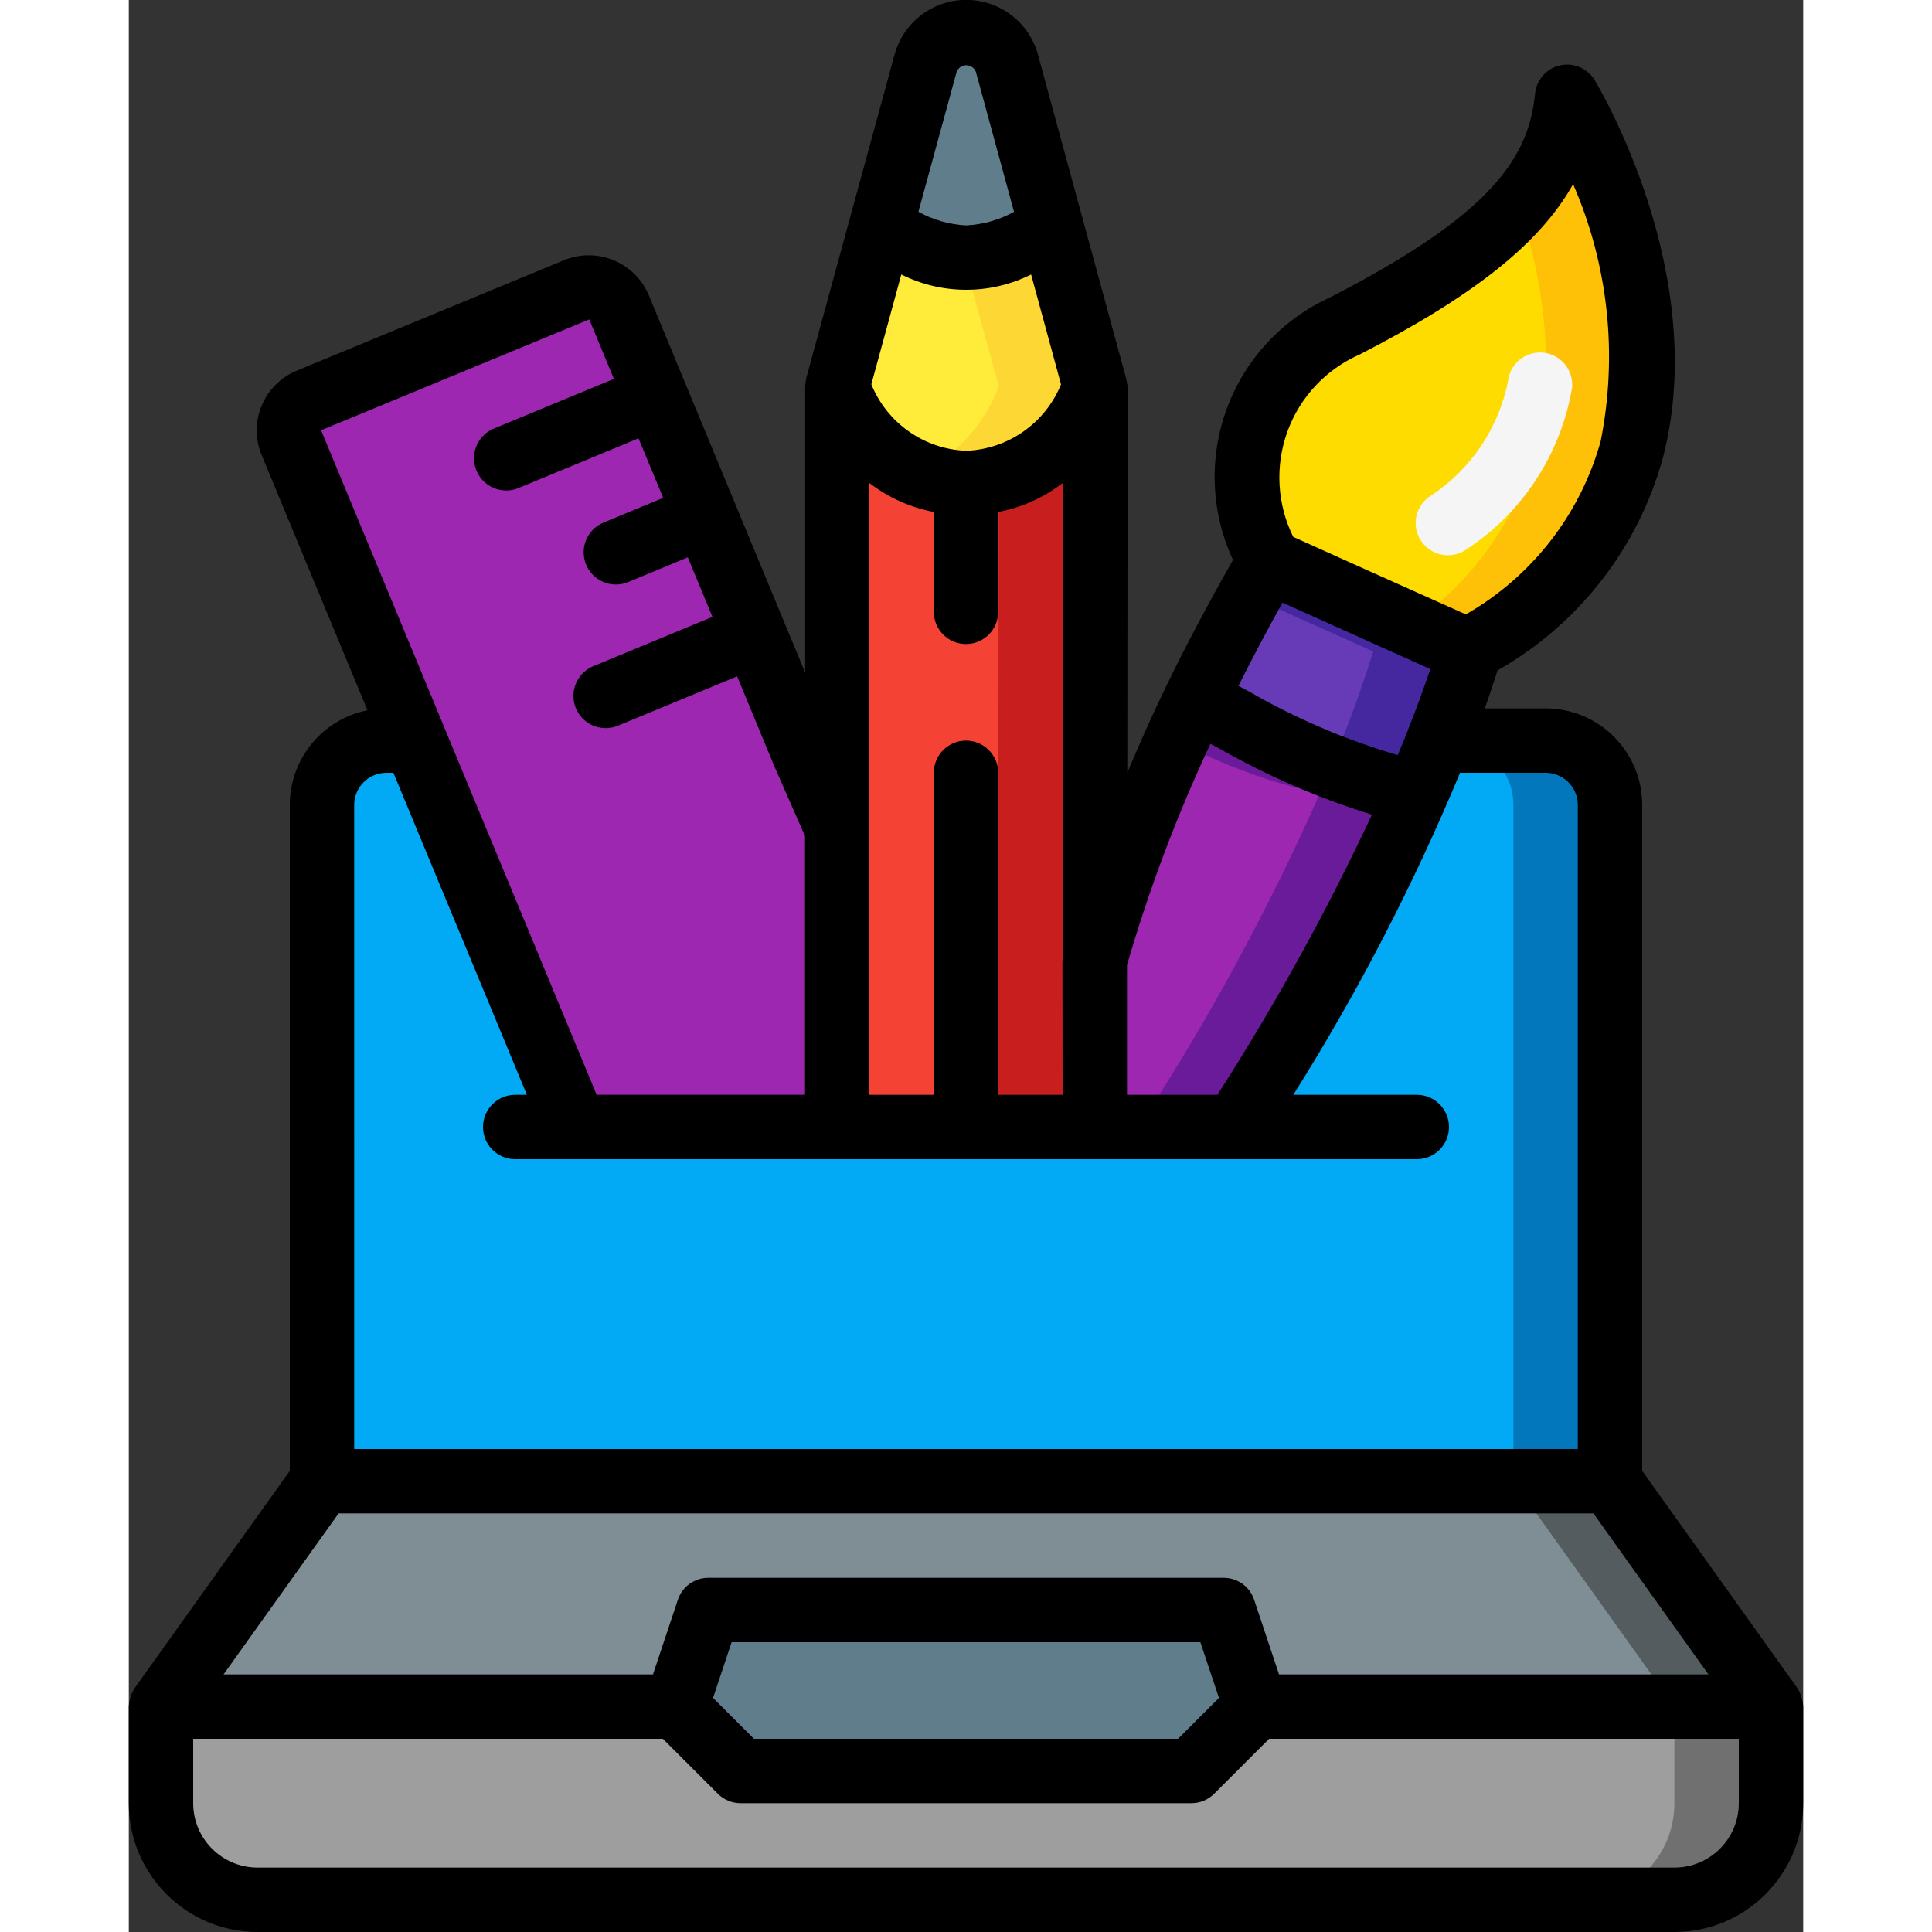 <svg height="512" viewBox="0 0 52 60" width="512" xmlns="http://www.w3.org/2000/svg"><rect x="0" y="0" width="52" height="60" fill="#333333" stroke="none"/><g id="Page-1" fill="none" fill-rule="evenodd"><g id="021---Designer" fill-rule="nonzero" transform="translate(0 -1)"><g id="Icons" transform="translate(1 2)"><path id="Shape" d="m45 24v21h-40v-21c.003-1.103.897-1.997 2-2h.88l4.98 12h20.5c2.154-3.295 4.037-6.76 5.63-10.36h.01c.23-.54.46-1.09.67-1.64h3.33c1.103.003 1.997.897 2 2z" fill="#02a9f4"/><path id="Shape" d="m43 22h-3c1.103.003 1.997.897 2 2v21h3v-21c-.003-1.103-.897-1.997-2-2z" fill="#0377bc"/><path id="Shape" d="m16 52h-16l5-7h40l5 7h-16z" fill="#7f8e94"/><path id="Shape" d="m45 45h-3l5 7h3z" fill="#545c60"/><path id="Shape" d="m16 52h-16v3c0 1.657 1.343 3 3 3h44c1.657 0 3-1.343 3-3v-3z" fill="#9e9e9e"/><path id="Shape" d="m47 52v3c0 1.657-1.343 3-3 3h3c1.657 0 3-1.343 3-3v-3z" fill="#707070"/><path id="Shape" d="m25 54h7l2-2-1-3h-16l-1 3 2 2z" fill="#607d8b"/><path id="Shape" d="m21 24.75v9.25h-8.14l-4.98-12-3.83-9.25c-.103-.245-.103-.521-.002-.767.101-.246.296-.441.542-.543l8.32-3.44c.511-.209 1.095.032 1.31.54l1.14 2.77 1.53 3.69 1.53 3.7 1.54 3.7z" fill="#9d27b0"/><path id="Shape" d="m29.02 11-.02 17.84v5.16h-8v-9.25l.01-13.72c.597 1.713 2.178 2.889 3.99 2.97 3 0 4.02-3 4.02-3z" fill="#f44335"/><path id="Shape" d="m26.017 13.874-.017 14.966v5.16h3v-5.16l.02-17.84c-.504 1.37-1.612 2.43-3.003 2.874z" fill="#c81e1e"/><path id="Shape" d="m29.02 11s-1.02 3-4.02 3c-1.812-.081-3.393-1.257-3.99-2.97-.005-.009-.009-.019-.01-.03l1.35-4.94c.781.557 1.703.882 2.66.94.954-.059 1.872-.385 2.65-.94z" fill="#ffeb3a"/><path id="Shape" d="m27.66 6.06c-.778.555-1.696.881-2.65.94-.032 0-.062-.009-.094-.01l1.104 4.01c-.45 1.199-1.353 2.173-2.514 2.713.474.193.982.29 1.494.287 3 0 4.02-3 4.02-3z" fill="#fdd834"/><path id="Shape" d="m27.66 6.06c-.778.555-1.696.881-2.65.94-.957-.058-1.879-.383-2.66-.94l1.39-5.1c.159-.569.678-.961 1.269-.959.591.002 1.107.399 1.261.969z" fill="#607d8b"/><path id="Shape" d="m40.65 19.23c-.29.93-.62 1.86-.98 2.77-.21.55-.44 1.1-.67 1.64h-.01c-2.418-.626-4.73-1.606-6.86-2.91.7-1.46 1.47-2.89 2.28-4.3 2.03.91 4.1 1.85 6.19 2.78.02.01.03.01.05.02z" fill="#673ab7"/><path id="Shape" d="m40.6 19.21c-2.09-.93-4.16-1.87-6.19-2.78-.2.357-.4.72-.6 1.08 1.254.565 2.517 1.131 3.789 1.7.02.01.03.01.05.02-.29.93-.62 1.86-.98 2.77-.106.277-.224.549-.337.825.859.353 1.748.626 2.657.815h.011c.23-.54.46-1.09.67-1.64.36-.91.69-1.84.98-2.77-.02-.01-.03-.01-.05-.02z" fill="#4527a0"/><path id="Shape" d="m38.99 23.64c-1.593 3.6-3.476 7.065-5.63 10.36h-4.36v-5.16c.793-2.781 1.834-5.485 3.11-8.08 0-.01.01-.02.02-.03 2.13 1.304 4.442 2.284 6.86 2.91z" fill="#9d27b0"/><path id="Shape" d="m32.13 20.73c-.01.01-.02.02-.02.03-.2.41-.384.825-.573 1.239 1.401.751 2.9 1.304 4.453 1.641-1.593 3.6-3.476 7.065-5.63 10.36h3c2.154-3.295 4.037-6.76 5.63-10.36-2.418-.626-4.73-1.606-6.86-2.91z" fill="#6a1b9a"/><path id="Shape" d="m40.6 19.21c-2.09-.93-4.16-1.87-6.19-2.78 0 0-2.48-4.82 2.35-7.31s6.64-4.45 6.91-7.12c0 0 6.94 11.47-3.07 17.21z" fill="#ffdc00"/><path id="Shape" d="m43.67 2c-.123 1.257-.653 2.44-1.51 3.368 1.192 3.583 1.9 9.242-3.34 13.044.593.266 1.183.533 1.78.8 10.01-5.742 3.07-17.212 3.07-17.212z" fill="#fec108"/><path id="Shape" d="m39.967 16.243c-.445.001-.837-.293-.962-.721s.049-.886.426-1.124c1.243-.815 2.107-2.094 2.4-3.551.055-.55.545-.95 1.095-.895.55.055.95.545.895 1.095-.352 2.072-1.557 3.901-3.321 5.042-.16.101-.344.154-.533.154z" fill="#f5f5f5"/></g><g id="Layer_2" fill="#000"><path id="Shape" d="m0 57c0 2.209 1.791 4 4 4h44c2.209 0 4-1.791 4-4v-3c-.012-.206-.076-.406-.186-.581l-4.814-6.74v-20.679c0-1.657-1.343-3-3-3h-1.888c.141-.395.27-.788.395-1.181 2.527-1.434 4.377-3.816 5.141-6.619 1.469-5.677-1.977-11.469-2.125-11.713-.223-.368-.656-.552-1.075-.457-.419.095-.731.447-.775.875-.2 1.992-1.335 3.746-6.372 6.334-1.483.678-2.635 1.919-3.2 3.449-.565 1.53-.496 3.222.191 4.701-.756 1.332-1.462 2.656-2.082 3.938-.433.891-.826 1.781-1.2 2.67l.01-11.997c-.02-.135-.05-.269-.088-.4l-2.696-9.9c-.274-1.005-1.186-1.703-2.228-1.703s-1.954.698-2.228 1.703l-2.739 10.036c-.018.088-.03.177-.036.266v8.889l-4.867-11.747c-.437-1.004-1.594-1.478-2.61-1.068l-8.319 3.439c-1.021.425-1.505 1.595-1.083 2.617l3.286 7.927c-1.402.28-2.412 1.511-2.412 2.941v20.679l-4.814 6.74c-.11.175-.173.375-.186.581zm50 0c0 1.105-.895 2-2 2h-44c-1.105 0-2-.895-2-2v-2h14.586l1.707 1.707c.187.188.442.293.707.293h14c.265-0.0.52-.105.707-.293l1.707-1.707h14.586zm-24-2h-6.586l-1.27-1.27.577-1.73h14.558l.577 1.73-1.27 1.27zm9.829-35.285 1.572.707c1.008.454 2.024.912 3.019 1.356-.209.617-.437 1.239-.682 1.86-.1.269-.219.541-.331.812-1.612-.472-3.162-1.135-4.617-1.974-.112-.06-.22-.115-.33-.175.429-.852.88-1.713 1.369-2.586zm2.386-7.7c3.514-1.806 5.594-3.43 6.639-5.295 1.095 2.512 1.393 5.299.855 7.986-.634 2.272-2.139 4.203-4.187 5.374-1.106-.494-2.209-.989-3.3-1.48l-2.06-.927c-.503-1.019-.568-2.199-.181-3.268.388-1.068 1.194-1.932 2.234-2.391zm-4.624 12.085c.084.045.167.087.252.133 1.508.861 3.105 1.554 4.764 2.067-1.404 3.004-3.007 5.911-4.8 8.7h-2.807v-4.027c.683-2.355 1.549-4.653 2.591-6.873zm-6.591 10.9v-10c0-.552-.448-1-1-1s-1 .448-1 1v10h-2v-19c.587.452 1.272.76 2 .9v3.1c0 .552.448 1 1 1s1-.448 1-1v-3.1c.733-.14 1.422-.45 2.012-.906l-.012 14.833c0 .011-.005.024-.005.035v.022l.005 4.116zm1.951-22.063c-.492 1.206-1.644 2.013-2.946 2.063-1.302-.05-2.454-.858-2.945-2.065l.931-3.41c1.269.633 2.762.633 4.031 0zm-2.645-9.709 1.185 4.35c-.456.252-.964.396-1.485.422-.52-.026-1.028-.171-1.484-.423l1.188-4.349c.049-.122.167-.202.298-.202s.249.08.298.202zm-12.006 7.692.765 1.847-3.7 1.532c-.34.13-.583.434-.634.794-.051.361.098.72.389.939.291.219.678.262 1.01.113l3.7-1.532.766 1.848-1.852.767c-.441.183-.692.652-.598 1.12.093.468.505.805.982.804.131-0.0.261-.026.382-.076l1.851-.767.765 1.848-3.7 1.532c-.441.183-.692.652-.598 1.12.093.468.505.805.982.804.131-0.0.261-.026.382-.076l3.7-1.532 1.159 2.8.949 2.16v8.034h-6.472l-8.556-20.636zm-7.3 15.08c0-.552.448-1 1-1h.217l4.146 10h-.363c-.552 0-1 .448-1 1s.448 1 1 1h28c.552 0 1-.448 1-1s-.448-1-1-1h-3.835c2.003-3.182 3.735-6.527 5.178-10h2.657c.552 0 1 .448 1 1v20h-38zm-.485 22h38.97l3.572 5h-13.336l-.772-2.316c-.136-.409-.518-.684-.949-.684h-16c-.431-0-.813.275-.949.684l-.772 2.316h-13.336z"/></g></g></g></svg>